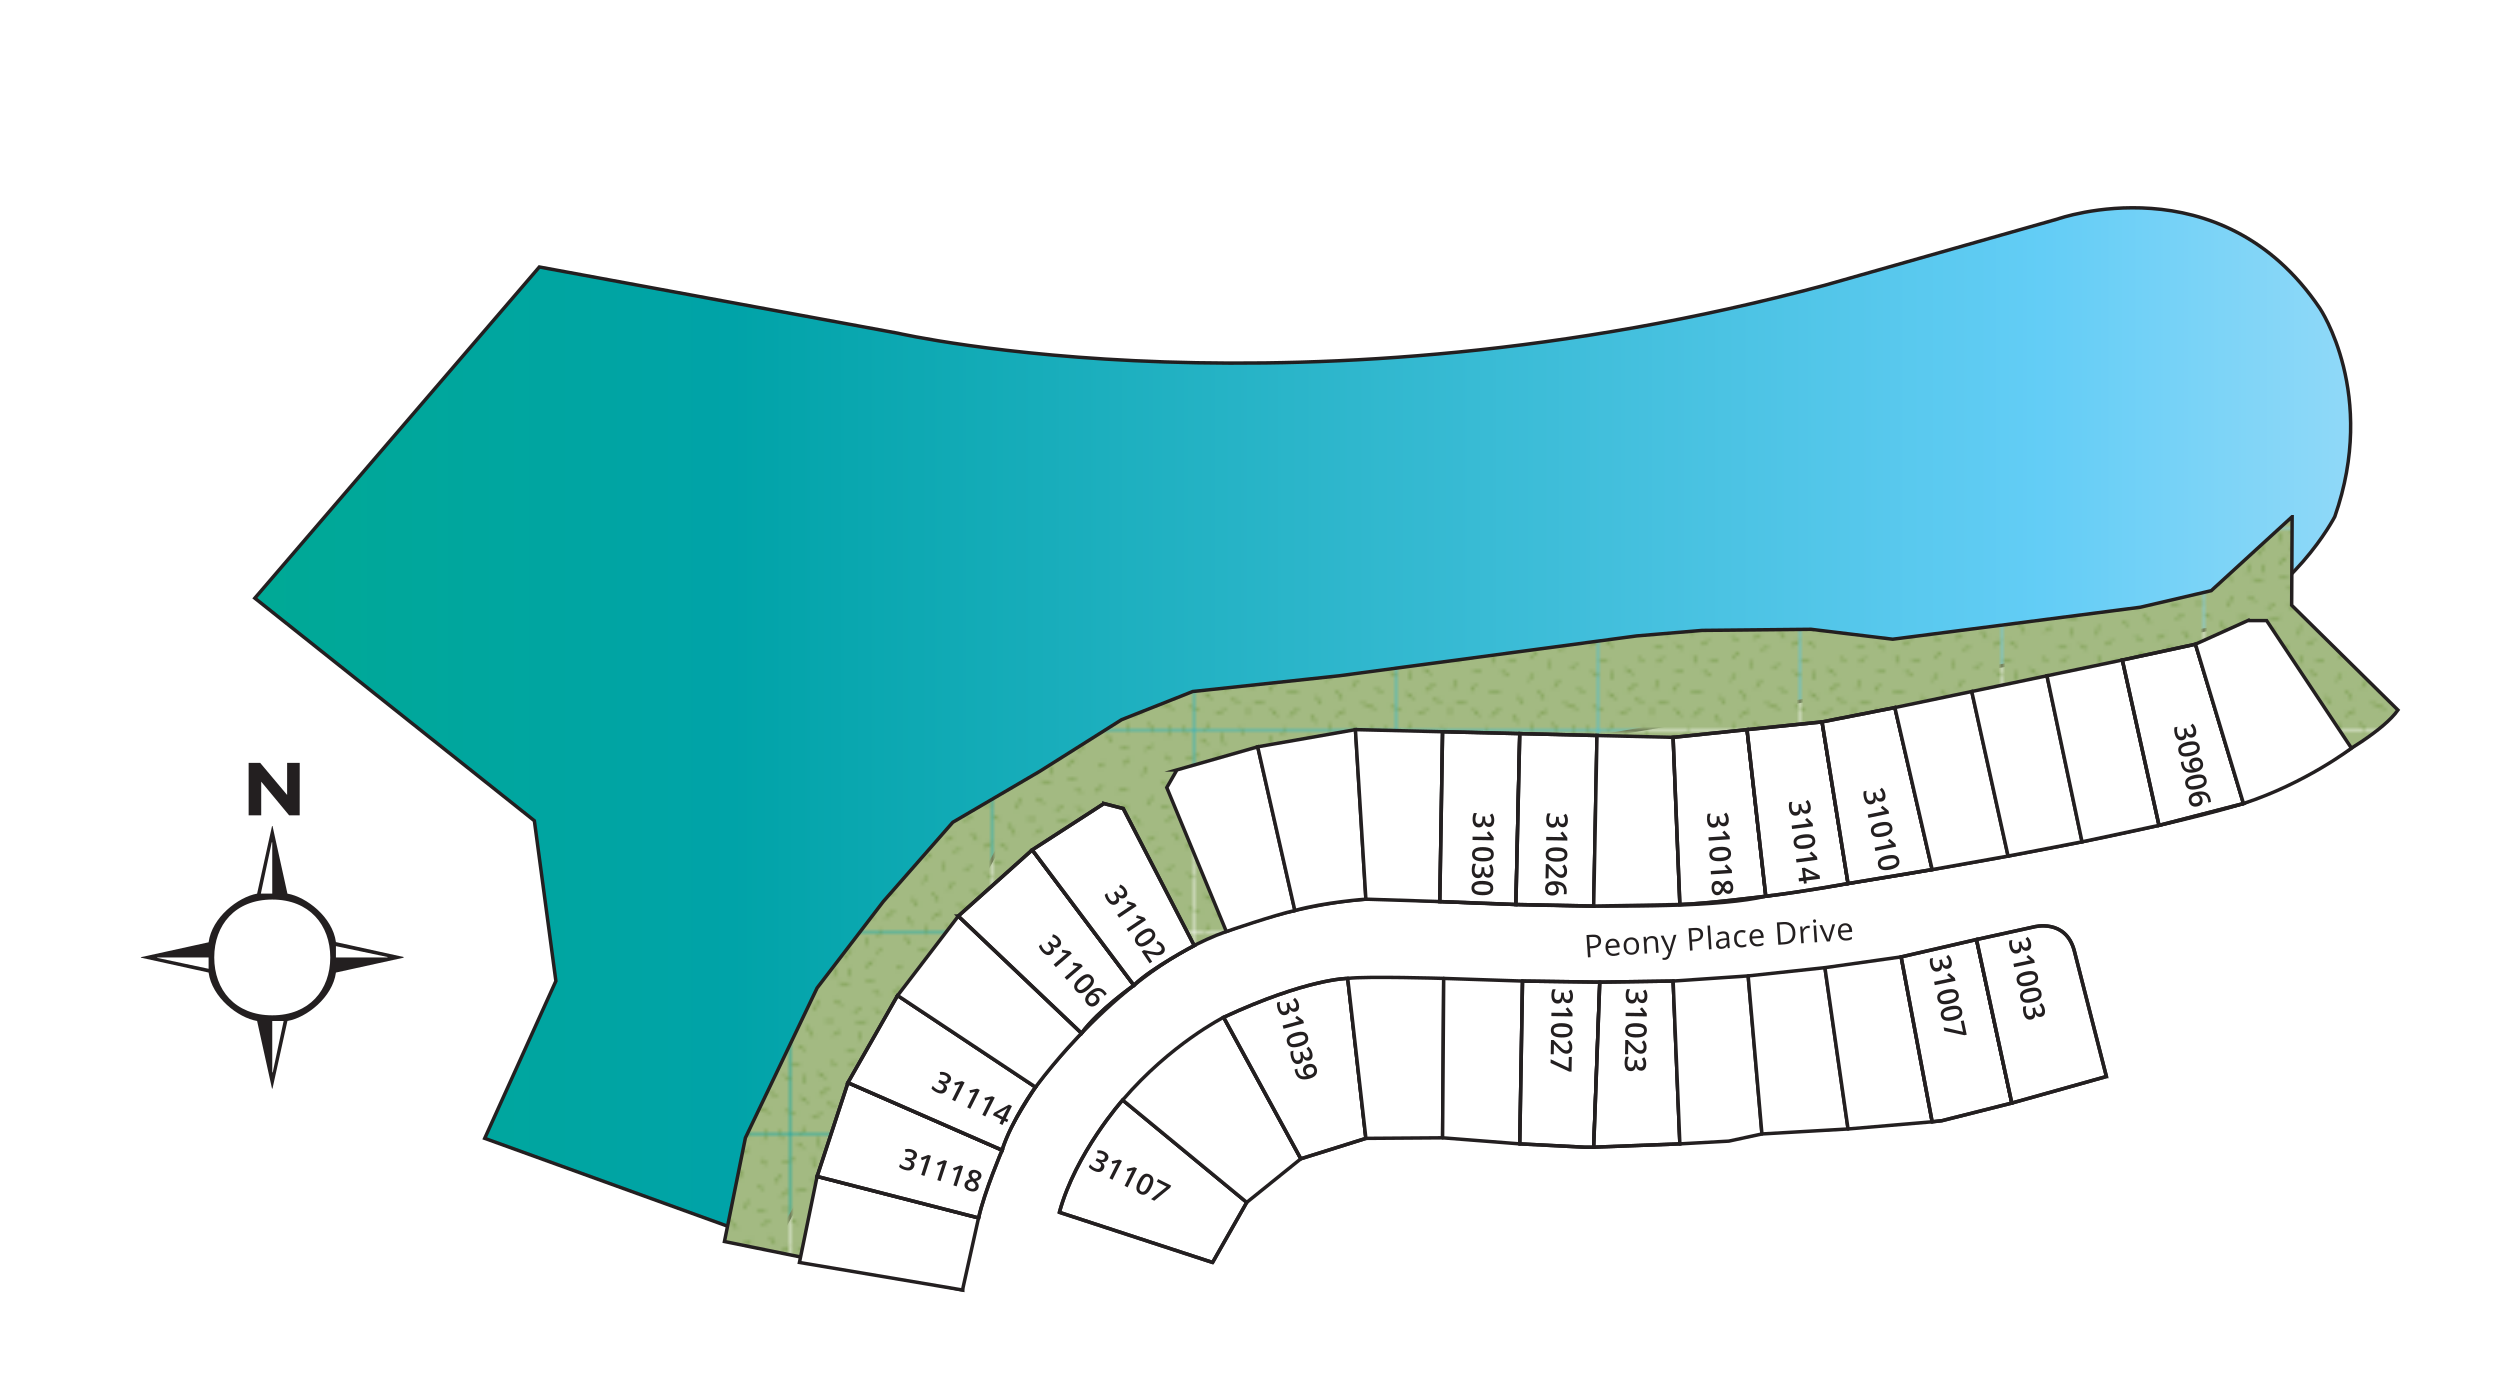 <?xml version="1.0" encoding="utf-8"?>
<?xml-stylesheet type="text/css" href="https://media.hhomesltd.com/css/subdivision_plat_map_lot_svg.css" ?><svg id="a" viewBox="0 0 718 396" xmlns="http://www.w3.org/2000/svg">
  <defs>
    <style>.h,.i,.j,.k{fill:none;}.l{fill:url(#e);}.m{fill:url(#c);}.i,.j,.n{stroke-miterlimit:10;}.i,.k,.n{stroke:#231f20;}.o{fill:#231f20;}.j{stroke:#5c8727;stroke-width:.3px;}.p,.n{fill:#fff;}.k{stroke-linecap:round;stroke-linejoin:round;}.q{clip-path:url(#d);}.r{clip-path:url(#g);}.s{clip-path:url(#f);}.t{clip-path:url(#b);}.u{fill:#a3ba82;}</style>
    <clipPath id="b">
      <path class="h" d="M590.94,62.9l-66.82,19.01c-150.7,40.4-266.31,13.78-266.31,13.78l-102.91-19.01-81.71,95.11,80.28,63.93,6.18,46.03-20.43,45.18,83.35,30.15,65.24-115.31,346.14-60.98c24.41-8.76,36.59-32.4,36.59-32.4,12.36-35.22-4.28-59.83-4.28-59.83-15.96-23.68-37.65-28.89-53.66-28.89-12.59,0-21.66,3.22-21.66,3.22"/>
    </clipPath>
    <linearGradient id="c" x1="-39" y1="504" x2="-38" y2="504" gradientTransform="translate(23547.91 303574.02) scale(601.92 -601.92)" gradientUnits="userSpaceOnUse">
      <stop offset="0" stop-color="#00a995"/>
      <stop offset="0.23" stop-color="#00a3a8"/>
      <stop offset="0.85" stop-color="#63cdf6"/>
      <stop offset="1" stop-color="#91d9f8"/>
    </linearGradient>
    <clipPath id="d">
      <rect class="h" x="-39" y="-108" width="792" height="612"/>
    </clipPath>
    <clipPath id="f">
      <rect class="h" width="57.6" height="57.6"/>
    </clipPath>
    <pattern id="e" x="0" y="0" width="57.6" height="57.6" patternTransform="translate(-4.54 -80.77) scale(1 -1)" patternUnits="userSpaceOnUse" viewBox="0 0 57.6 57.6">
      <rect class="h" width="57.6" height="57.6"/>
      <g class="s">
        <rect class="u" width="57.6" height="57.6"/>
        <line class="j" x1="4.6" y1="8.6" x2="2.4" y2="10.2"/>
        <line class="j" x1="3.4" y1="53.6" x2="1.6" y2="55"/>
        <line class="j" x1="58.6" y1="5.6" x2="56" y2="6.2"/>
        <line class="j" x1="57.6" y1="15" x2="55.6" y2="16.4"/>
        <line class="j" x1="59.8" y1="19.2" x2="57.4" y2="19.2"/>
        <line class="j" x1="57.2" y1="25.2" x2="55" y2="23.8"/>
        <line class="j" x1="59" y1="31.8" x2="57.4" y2="33"/>
        <line class="j" x1="57" y1="41.4" x2="54.8" y2="39.6"/>
        <line class="j" x1="58.6" y1="50.2" x2="55.2" y2="49.6"/>
        <line class="j" x1="50.8" y1="48.8" x2="49" y2="50.2"/>
        <line class="j" x1="57.4" y1="36" x2="55" y2="36"/>
        <line class="j" x1="46.4" y1="14" x2="44.88" y2="11.74"/>
        <line class="j" x1="22.4" y1="12.8" x2="21.08" y2="10.75"/>
        <line class="j" x1="34.43" y1="9.25" x2="35.92" y2="7.1"/>
        <line class="j" x1="54.37" y1="58.28" x2="55.26" y2="55.91"/>
        <line class="j" x1="50.5" y1="58.39" x2="50" y2="55.77"/>
        <line class="j" x1="45.6" y1="38.4" x2="44.08" y2="36.14"/>
        <line class="j" x1="38.92" y1="15.65" x2="37.6" y2="13.6"/>
        <line class="j" x1="38.33" y1="59.07" x2="38.42" y2="56.68"/>
        <line class="j" x1="32.43" y1="56.25" x2="33.92" y2="54.1"/>
        <line class="j" x1="25.77" y1="57.8" x2="24.63" y2="56.15"/>
        <line class="j" x1="40.25" y1="32.63" x2="42.13" y2="30.5"/>
        <line class="j" x1="12.76" y1="57.9" x2="13.82" y2="56.34"/>
        <line class="j" x1="7.4" y1="56.7" x2="8.13" y2="53.32"/>
        <line class="j" x1="3.91" y1="58.97" x2="2.58" y2="57.11"/>
        <line class="j" x1="21.63" y1="56.04" x2="21.72" y2="53.64"/>
        <line class="j" x1="5.8" y1="4.2" x2="8.6" y2="5.4"/>
        <line class="j" x1="3.6" y1="16.6" x2="3.8" y2="14"/>
        <line class="j" x1="6.4" y1="35" x2="7.6" y2="38"/>
        <line class="j" x1="4.2" y1="30.6" x2="6" y2="27.6"/>
        <line class="j" x1="23.4" y1="3.6" x2="21.6" y2="5.6"/>
        <line class="j" x1="26.8" y1="3.6" x2="29.4" y2="5.8"/>
        <line class="j" x1="40.2" y1="3.6" x2="42.8" y2="5.2"/>
        <line class="j" x1="42" y1="8.4" x2="40.4" y2="11"/>
        <line class="j" x1="47.6" y1="7.4" x2="51.6" y2="5.6"/>
        <line class="j" x1="53.6" y1="10.2" x2="51.6" y2="11.6"/>
        <line class="j" x1="15" y1="3.8" x2="15" y2="6.2"/>
        <line class="j" x1="12.6" y1="7.8" x2="10" y2="8.2"/>
        <line class="j" x1="16" y1="11.4" x2="16.4" y2="14"/>
        <line class="j" x1="16.8" y1="7.8" x2="19.6" y2="7.2"/>
        <line class="j" x1="7.4" y1="17.2" x2="9.6" y2="15.6"/>
        <line class="j" x1="6" y1="51.2" x2="6.2" y2="48"/>
        <line class="j" x1="5.8" y1="44.6" x2="7.6" y2="42.6"/>
        <line class="j" x1="17" y1="52.6" x2="15" y2="49.8"/>
        <line class="j" x1="23.8" y1="22.8" x2="21.8" y2="24.2"/>
        <line class="j" x1="46.2" y1="27" x2="44" y2="25.8"/>
        <line class="j" x1="21.4" y1="32" x2="18.4" y2="31.4"/>
        <line class="j" x1="25.2" y1="39.6" x2="23.6" y2="40.8"/>
        <line class="j" x1="23.2" y1="49.2" x2="21" y2="47.4"/>
        <line class="j" x1="25.8" y1="52.6" x2="24.2" y2="51.6"/>
        <line class="j" x1="23.6" y1="43.8" x2="21.2" y2="43.8"/>
        <line class="j" x1="31.8" y1="15.2" x2="29.8" y2="16.6"/>
        <line class="j" x1="34" y1="19.4" x2="31.6" y2="19.4"/>
        <line class="j" x1="31.4" y1="25.4" x2="29.2" y2="24"/>
        <line class="j" x1="30.8" y1="34" x2="30.2" y2="36"/>
        <line class="j" x1="31.2" y1="41.6" x2="29" y2="39.8"/>
        <line class="j" x1="31.6" y1="48" x2="30" y2="47"/>
        <line class="j" x1="50.38" y1="35.62" x2="47.98" y2="35.62"/>
        <line class="j" x1="17.8" y1="34.4" x2="19.8" y2="35.8"/>
        <line class="j" x1="21.6" y1="16.4" x2="24" y2="16.4"/>
        <line class="j" x1="11.8" y1="27.8" x2="13.8" y2="29.2"/>
        <line class="j" x1="9.6" y1="32" x2="12" y2="32"/>
        <line class="j" x1="12.2" y1="38" x2="14.4" y2="36.6"/>
        <line class="j" x1="37.8" y1="26.4" x2="39.71" y2="25.15"/>
        <line class="j" x1="38.07" y1="20.38" x2="39.98" y2="21.83"/>
        <line class="j" x1="43.78" y1="17.19" x2="43.6" y2="19.6"/>
        <line class="j" x1="36.27" y1="52.45" x2="38.71" y2="52.55"/>
        <line class="j" x1="37.07" y1="47.78" x2="38.98" y2="49.23"/>
        <line class="j" x1="42.78" y1="44.59" x2="43.68" y2="47.04"/>
        <line class="j" x1="38.6" y1="34.8" x2="36.6" y2="36.2"/>
        <line class="j" x1="38.4" y1="40.8" x2="35.8" y2="40"/>
        <line class="j" x1="45.6" y1="53.2" x2="43.4" y2="51.8"/>
        <line class="j" x1="51.6" y1="32.8" x2="49.4" y2="31.4"/>
        <line class="j" x1="49.8" y1="41.6" x2="48.2" y2="42.8"/>
        <line class="j" x1="15.67" y1="23.65" x2="18.11" y2="23.75"/>
        <line class="j" x1="16.47" y1="18.98" x2="18.38" y2="20.44"/>
        <line class="j" x1="46.2" y1="22.8" x2="48.38" y2="23.23"/>
        <line class="j" x1="12" y1="44.6" x2="12.4" y2="47.2"/>
        <line class="j" x1="13.6" y1="43" x2="16.4" y2="42.4"/>
        <line class="j" x1="26.2" y1="10.2" x2="29.4" y2="10.8"/>
        <line class="j" x1="26.78" y1="26.82" x2="27.18" y2="29.62"/>
        <line class="j" x1="51.6" y1="18.4" x2="49.6" y2="17.4"/>
        <line class="j" x1="8" y1="10.8" x2="10.6" y2="13"/>
        <line class="j" x1="3.8" y1="23.6" x2="1.8" y2="25"/>
        <line class="j" x1="12.6" y1="19.2" x2="11" y2="20.4"/>
        <line class="j" x1="33.03" y1="3.85" x2="34.52" y2="1.7"/>
        <line class="j" x1="51.63" y1="28.05" x2="53.11" y2="25.9"/>
        <line class="j" x1="27.03" y1="21.05" x2="27.6" y2="18.8"/>
        <line class="j" x1="16.23" y1="47.05" x2="16.8" y2="44.8"/>
        <line class="j" x1="25.4" y1="34.2" x2="23.8" y2="35.4"/>
        <line class="j" x1="1" y1="5.6" x2="-1.6" y2="6.2"/>
        <line class="j" y1="15" x2="-2" y2="16.4"/>
        <line class="j" x1="2.2" y1="19.2" x2="-.2" y2="19.2"/>
        <line class="j" x1="1.4" y1="31.8" x2="-.2" y2="33"/>
        <line class="j" x1="1" y1="50.2" x2="-2.4" y2="49.6"/>
        <line class="j" x1="54.37" y1=".68" x2="55.26" y2="-1.69"/>
        <line class="j" x1="50.5" y1=".79" x2="50" y2="-1.83"/>
        <line class="j" x1="38.33" y1="1.47" x2="38.42" y2="-.93"/>
        <line class="j" x1="25.77" y1=".2" x2="24.63" y2="-1.45"/>
        <line class="j" x1="12.76" y1=".3" x2="13.82" y2="-1.26"/>
        <line class="j" x1="3.91" y1="1.37" x2="2.58" y2="-.48"/>
        <line class="j" x1="4.2" y1="41.6" x2="1.2" y2="41"/>
        <line class="j" x1="54.69" y1="45.88" x2="53.18" y2="43.62"/>
        <line class="j" x1="19.18" y1="28.82" x2="19.72" y2="26.58"/>
        <line class="j" x1="35.8" y1="29.6" x2="34.2" y2="30.8"/>
        <line class="j" x1="44.38" y1="1.62" x2="45.98" y2="-.78"/>
        <line class="j" x1="44.38" y1="59.21" x2="45.98" y2="56.82"/>
      </g>
    </pattern>
    <clipPath id="g">
      <rect class="h" x="-39" y="-108" width="792" height="612"/>
    </clipPath>
  </defs>
  <g class="t">
    <rect class="m" x="73.19" y="59.68" width="609.71" height="297.4"/>
  </g>
  <g class="q">
    <path class="i" d="M222.56,357.08l-83.35-30.15,20.44-45.18-6.18-46.03-80.28-63.93,81.71-95.11,102.92,19.01s115.62,26.61,266.31-13.78l66.82-19.01s46.8-16.63,75.32,25.66c0,0,16.63,24.61,4.28,59.83,0,0-12.19,23.64-36.59,32.4l-346.14,60.98-65.24,115.31Z"/>
    <path class="l" d="M658.3,148.4l-23.23,21.24-20.33,4.75-71.15,9.19-23.46-2.85-31.29.32-18.75,1.58-85.56,11.46-41.98,4.51-20.44,8.1-23.44,14.79-25.03,14.67-19.96,22.76-19.01,24.82-20.59,43.04-6.02,29.78,68.37,13.93s-3.2-21.47,20.97-58.29c0,0,24.4-33.9,54.81-44.67,0,0,21.86-8.87,44.36-9.51,0,0,85.54,5.39,110.57-.63,0,0,93.78-13.62,137.19-26.61,0,0,36.12-15.36,44.36-26.85l-30.53-30.11.14-25.42Z"/>
    <path class="i" d="M658.3,148.4l-23.23,21.24-20.33,4.75-71.15,9.19-23.46-2.85-31.29.32-18.75,1.58-85.56,11.46-41.98,4.51-20.44,8.1-23.44,14.79-25.03,14.67-19.96,22.76-19.01,24.82-20.59,43.04-6.02,29.78,68.37,13.93s-3.2-21.47,20.97-58.29c0,0,24.4-33.9,54.81-44.67,0,0,21.86-8.87,44.36-9.51,0,0,85.54,5.39,110.57-.63,0,0,93.78-13.62,137.19-26.61,0,0,36.12-15.36,44.36-26.85l-30.53-30.11.14-25.42Z"/>
    <polygon class="p" points="234.67 337.87 281.04 349.78 276.43 370.49 229.6 362.58 234.67 337.87"/>
    <polygon class="i" points="234.67 337.87 281.04 349.78 276.43 370.49 229.6 362.58 234.67 337.87"/>
    <path class="n" d="M243.54,310.94l44.27,19.38s-5.04,11.78-6.76,19.47l-46.38-11.92,8.87-26.93Z"/>
    <path class="i job#526-116 subdivision_plat_map_lot_cash_lot subdivision_plat_map_lot_available_build" d="M243.54,310.94l44.27,19.38s-5.04,11.78-6.76,19.47l-46.38-11.92,8.87-26.93Z"/>
    <path class="n job#526-117 subdivision_plat_map_lot_sold" d="M257.79,285.91l39.6,26.3s-6.83,9.45-9.6,18.11l-44.27-19.38,14.26-25.03Z"/>
    <path class="i" d="M257.79,285.91l39.6,26.3s-6.83,9.45-9.6,18.11l-44.27-19.38,14.26-25.03Z"/>
    <path class="p" d="M275.22,263.1l35.39,33.64s-6.4,6.44-13.21,15.47l-39.6-26.3,17.43-22.81Z"/>
    <path class="i" d="M275.22,263.1l35.39,33.64s-6.4,6.44-13.21,15.47l-39.6-26.3,17.43-22.81Z"/>
    <path class="n job#526-118 subdivision_plat_map_lot_cash_lot subdivision_plat_map_lot_available_build" d="M296.45,244.09l29.2,38.88s-10.22,7.18-15.04,13.77l-35.39-33.64,21.23-19.01Z"/>
    <path class="i" d="M296.45,244.09l29.2,38.88s-10.22,7.18-15.04,13.77l-35.39-33.64,21.23-19.01Z"/>
    <path class="n job#526-119 subdivision_plat_map_lot_sold" d="M317.04,230.78l5.55,1.43,20.39,39.36s-12.21,6.4-17.33,11.4l-29.2-38.88,20.59-13.31Z"/>
    <path class="i" d="M317.04,230.78l5.55,1.43,20.39,39.36s-12.21,6.4-17.33,11.4l-29.2-38.88,20.59-13.31Z"/>
    <path class="p" d="M338.01,221.12l-2.91,5.07,17.11,41.35s13.94-4.8,19.68-6.04l-10.67-47.01-23.21,6.63Z"/>
    <path class="i" d="M338.01,221.12l-2.91,5.07,17.11,41.35s13.94-4.8,19.68-6.04l-10.67-47.01-23.21,6.63Z"/>
    <path class="p" d="M389.28,209.55l3,48.69s-11.84.85-20.4,3.25l-10.67-47.01,28.06-4.93Z"/>
    <path class="i" d="M389.28,209.55l3,48.69s-11.84.85-20.4,3.25l-10.67-47.01,28.06-4.93Z"/>
    <polygon class="p" points="414.31 210.16 413.52 258.93 392.28 258.24 389.28 209.55 414.31 210.16"/>
    <polygon class="i" points="414.31 210.16 413.52 258.93 392.28 258.24 389.28 209.55 414.31 210.16"/>
    <polygon class="n job#526-120 subdivision_plat_map_lot_cash_lot subdivision_plat_map_lot_available_build" points="436.48 210.7 435.37 259.77 413.52 258.93 414.31 210.16 436.48 210.7"/>
    <polygon class="i" points="436.48 210.7 435.37 259.77 413.52 258.93 414.31 210.16 436.48 210.7"/>
    <polygon class="n job#526-121 subdivision_plat_map_lot_cash_lot subdivision_plat_map_lot_available_build" points="458.66 211.24 457.72 260.22 435.37 259.77 436.48 210.7 458.66 211.24"/>
    <polygon class="i" points="458.66 211.24 457.72 260.22 435.37 259.77 436.48 210.7 458.66 211.24"/>
    <polygon class="p" points="480.53 211.77 482.46 259.77 457.71 260.22 458.66 211.24 480.53 211.77"/>
    <polygon class="i" points="480.53 211.77 482.46 259.77 457.71 260.22 458.66 211.24 480.53 211.77"/>
    <path class="n job#526-122 subdivision_plat_map_lot_available_build" d="M501.75,209.55l5.39,47.84s-17.83,2.26-24.68,2.38l-1.94-48,21.23-2.22Z"/>
    <path class="i" d="M501.75,209.55l5.39,47.84s-17.83,2.26-24.68,2.38l-1.94-48,21.23-2.22Z"/>
    <path class="n job#526-123 subdivision_plat_map_lot_available_build" d="M523.3,207.33l7.46,46.42s-13.33,2.44-23.62,3.64l-5.39-47.84,21.54-2.22Z"/>
    <path class="i" d="M523.3,207.33l7.46,46.42s-13.33,2.44-23.62,3.64l-5.39-47.84,21.54-2.22Z"/>
    <polygon class="n job#526-124 subdivision_plat_map_lot_available_build" points="544.21 203.21 554.92 249.74 530.76 253.75 523.3 207.33 544.21 203.21"/>
    <polygon class="i" points="544.21 203.21 554.92 249.74 530.76 253.75 523.3 207.33 544.21 203.21"/>
    <polygon class="p" points="566.29 198.6 576.72 245.86 554.92 249.74 544.21 203.21 566.29 198.6"/>
    <polygon class="i" points="566.29 198.6 576.72 245.86 554.92 249.74 544.21 203.21 566.29 198.6"/>
    <polygon class="p" points="587.89 194.08 597.96 241.77 576.72 245.86 566.29 198.6 587.89 194.08"/>
    <polygon class="i" points="587.89 194.08 597.96 241.77 576.72 245.86 566.29 198.6 587.89 194.08"/>
    <polygon class="p" points="609.54 189.56 620.07 237.04 597.96 241.77 587.89 194.08 609.54 189.56"/>
    <polygon class="i" points="609.54 189.56 620.07 237.04 597.96 241.77 587.89 194.08 609.54 189.56"/>
    <polygon class="n job#526-125 subdivision_plat_map_lot_available_build" points="630.54 185.02 644.33 230.78 620.07 237.04 609.54 189.56 630.54 185.02"/>
    <polygon class="i" points="630.54 185.02 644.33 230.78 620.07 237.04 609.54 189.56 630.54 185.02"/>
    <path class="p" d="M645.58,178.24h5.4l24.36,36.63s-13.11,10.04-31.01,15.9l-13.79-45.76,15.04-6.78Z"/>
    <path class="i" d="M645.58,178.24h5.4l24.36,36.63s-13.11,10.04-31.01,15.9l-13.79-45.76,15.04-6.78Z"/>
    <path class="n job#526-126 subdivision_plat_map_lot_cash_lot subdivision_plat_map_lot_available_build" d="M358.07,345.31l-35.64-29.39s-13.52,15.17-18.17,32.26l43.99,14.4,9.82-17.27Z"/>
    <path class="k" d="M358.07,345.31l-35.64-29.39s-13.52,15.17-18.17,32.26l43.99,14.4,9.82-17.27Z"/>
    <path class="p" d="M373.6,332.8l-22.18-40.63s-15.21,7.68-28.99,23.76l35.64,29.39,15.52-12.51Z"/>
    <path class="k" d="M373.6,332.8l-22.18-40.63s-15.21,7.68-28.99,23.76l35.64,29.39,15.52-12.51Z"/>
    <path class="n job#526-127 subdivision_plat_map_lot_cash_lot subdivision_plat_map_lot_available_build" d="M392.28,326.94l-5.22-45.94s-11.57,0-35.64,11.17l22.18,40.63,18.69-5.86Z"/>
    <path class="k" d="M392.28,326.94l-5.22-45.94s-11.57,0-35.64,11.17l22.18,40.63,18.69-5.86Z"/>
    <path class="p" d="M414.31,326.78l.32-45.78s-22.18-.67-27.56,0l5.22,45.94,22.02-.16Z"/>
    <path class="k" d="M414.31,326.78l.32-45.78s-22.18-.67-27.56,0l5.22,45.94,22.02-.16Z"/>
    <polygon class="p" points="436.48 328.52 437.27 281.76 414.63 281 414.31 326.78 436.48 328.52"/>
    <polygon class="k" points="436.48 328.52 437.27 281.76 414.63 281 414.31 326.78 436.48 328.52"/>
    <polygon class="n job#526-128 subdivision_plat_map_lot_cash_lot subdivision_plat_map_lot_available_build" points="457.72 329.47 459.46 282.07 437.27 281.76 436.48 328.52 455.02 329.47 457.72 329.47"/>
    <polygon class="k" points="457.72 329.47 459.46 282.07 437.27 281.76 436.48 328.52 455.02 329.47 457.72 329.47"/>
    <polygon class="n job#526-129 subdivision_plat_map_lot_cash_lot subdivision_plat_map_lot_available_build" points="480.53 281.76 482.46 328.52 457.71 329.47 459.46 282.07 480.53 281.76"/>
    <polygon class="k" points="480.53 281.76 482.46 328.52 457.71 329.47 459.46 282.07 480.53 281.76"/>
    <polygon class="p" points="502.07 280.28 506.03 325.67 496.53 327.73 482.46 328.52 480.53 281.76 502.07 280.28"/>
    <polygon class="k" points="502.07 280.28 506.03 325.67 496.53 327.73 482.46 328.52 480.53 281.76 502.07 280.28"/>
    <polygon class="p" points="524.12 277.91 530.76 324.24 506.03 325.67 502.07 280.28 524.12 277.91"/>
    <polygon class="k" points="524.12 277.91 530.76 324.24 506.03 325.67 502.07 280.28 524.12 277.91"/>
    <polygon class="p" points="546.01 274.82 554.92 322.18 530.76 324.24 524.12 277.91 546.01 274.82"/>
    <polygon class="k" points="546.01 274.82 554.92 322.18 530.76 324.24 524.12 277.91 546.01 274.82"/>
    <polygon class="n job#526-130 subdivision_plat_map_lot_cash_lot subdivision_plat_map_lot_available_build" points="567.66 269.83 577.79 316.8 557.68 321.87 554.92 322.18 546.01 274.82 567.66 269.83"/>
    <polygon class="k" points="567.66 269.83 577.79 316.8 557.68 321.87 554.92 322.18 546.01 274.82 567.66 269.83"/>
    <path class="n job#526-131 subdivision_plat_map_lot_sold" d="M604.95,309.18l-27.16,7.62-10.14-46.97,16.48-3.62s9.11-2.48,11.6,6.83l9.23,36.14Z"/>
    <path class="k" d="M604.95,309.18l-27.16,7.62-10.14-46.97,16.48-3.62s9.11-2.48,11.6,6.83l9.23,36.14Z"/>
  </g>
  <path class="o" d="M459.83,270.15c.04.65-.14,1.16-.57,1.54-.42.38-1.04.6-1.87.65l-.75.05.17,2.52-.75.05-.42-6.41,1.66-.11c1.6-.11,2.44.46,2.53,1.71ZM456.6,271.75l.67-.04c.66-.04,1.13-.18,1.41-.42.28-.23.41-.58.38-1.05-.03-.42-.19-.73-.48-.92-.29-.19-.73-.26-1.32-.23l-.83.05.17,2.61Z"/>
  <path class="o" d="M463.57,274.55c-.71.05-1.29-.13-1.72-.54s-.68-.99-.74-1.76c-.05-.77.1-1.4.45-1.88s.85-.74,1.49-.79c.6-.04,1.09.13,1.47.5.38.37.59.88.63,1.53l.03.46-3.31.22c.05.56.22.98.51,1.26.29.27.68.4,1.17.36.52-.03,1.02-.18,1.51-.43l.04.65c-.25.13-.49.22-.71.29-.23.06-.5.1-.83.13ZM463.09,270.19c-.39.03-.68.17-.9.44s-.33.62-.34,1.07l2.51-.17c-.03-.46-.16-.8-.38-1.04-.22-.23-.52-.33-.9-.31Z"/>
  <path class="o" d="M470.73,271.57c.05.78-.11,1.41-.47,1.87-.37.46-.9.72-1.59.77-.43.03-.82-.05-1.16-.23-.35-.18-.62-.45-.83-.82-.21-.36-.33-.8-.36-1.31-.05-.78.1-1.41.47-1.87.36-.46.89-.72,1.59-.76.67-.04,1.22.15,1.65.57.43.42.66,1.01.71,1.78ZM467.07,271.81c.04.61.19,1.07.46,1.38.27.3.64.44,1.12.41.48-.03.83-.22,1.05-.55.22-.34.32-.81.28-1.43-.04-.61-.2-1.07-.46-1.37-.27-.3-.64-.44-1.13-.4-.48.03-.83.21-1.05.54-.22.33-.31.8-.27,1.42Z"/>
  <path class="o" d="M475.64,273.66l-.21-3.11c-.03-.39-.13-.68-.33-.86-.19-.18-.48-.26-.86-.23-.5.03-.86.19-1.08.48-.22.29-.3.75-.26,1.37l.17,2.52-.73.05-.32-4.81.59-.04.16.65h.04c.13-.25.33-.45.59-.59.26-.15.56-.23.89-.25.58-.04,1.02.07,1.33.33.31.26.49.7.53,1.31l.21,3.13-.73.05Z"/>
  <path class="o" d="M476.96,268.75l.78-.05,1.23,2.67c.27.61.45,1.05.52,1.33h.04c.03-.15.09-.41.19-.78s.42-1.51.97-3.41l.78-.05-1.7,5.61c-.17.55-.38.95-.64,1.2-.26.25-.59.38-.98.41-.22.01-.44,0-.66-.03l-.04-.58c.16.02.34.03.54.02.5-.03.84-.34,1.01-.91l.22-.7-2.26-4.7Z"/>
  <path class="o" d="M489.13,268.21c.04.65-.15,1.16-.57,1.54-.42.38-1.04.6-1.87.65l-.75.05.17,2.52-.74.05-.42-6.41,1.66-.11c1.6-.11,2.44.46,2.53,1.71ZM485.9,269.81l.67-.04c.66-.04,1.13-.18,1.41-.42.28-.23.41-.58.38-1.05-.03-.42-.19-.73-.48-.92-.29-.19-.73-.26-1.32-.23l-.83.06.17,2.61Z"/>
  <path class="o" d="M491.56,272.61l-.73.05-.45-6.82.73-.05.45,6.82Z"/>
  <path class="o" d="M496.24,272.3l-.19-.67h-.04c-.22.32-.45.54-.68.66-.23.12-.53.2-.88.22-.48.03-.86-.07-1.14-.29-.29-.23-.44-.57-.47-1.02-.06-.97.68-1.53,2.23-1.68l.81-.08-.02-.3c-.02-.38-.12-.65-.3-.82-.17-.17-.44-.24-.8-.22-.4.03-.84.18-1.33.46l-.26-.54c.23-.14.48-.26.76-.35.28-.09.56-.15.84-.17.57-.04,1.01.06,1.3.3.29.24.46.63.49,1.2l.22,3.28-.54.04ZM494.56,271.9c.45-.03.8-.18,1.04-.44.24-.27.35-.62.32-1.07l-.03-.43-.73.08c-.58.06-.99.18-1.23.35-.25.18-.36.43-.33.77.02.26.11.46.28.58.17.13.4.18.68.16Z"/>
  <path class="o" d="M500.38,272.11c-.7.05-1.25-.13-1.66-.54-.41-.4-.64-1-.69-1.78-.05-.8.1-1.44.46-1.9.36-.46.89-.72,1.61-.77.23-.02.46,0,.7.03.23.03.42.08.55.14l-.18.63c-.17-.05-.34-.1-.54-.12-.19-.03-.36-.04-.51-.03-.98.06-1.42.72-1.34,1.96.04.59.19,1.04.45,1.34.26.3.62.43,1.09.4.4-.03.81-.14,1.21-.34l.04.65c-.31.19-.71.3-1.2.33Z"/>
  <path class="o" d="M504.93,271.81c-.71.05-1.28-.13-1.72-.54-.44-.41-.69-.99-.74-1.76-.05-.77.1-1.4.45-1.88.35-.48.85-.74,1.49-.79.6-.04,1.09.13,1.47.5s.59.88.63,1.53l.03.46-3.31.22c.05.56.22.98.51,1.26.29.27.68.4,1.17.36.52-.03,1.02-.18,1.51-.43l.04.65c-.25.13-.49.22-.71.29-.23.06-.5.1-.83.13ZM504.45,267.46c-.39.03-.68.17-.9.44-.21.27-.33.62-.34,1.07l2.51-.17c-.03-.46-.16-.8-.38-1.04-.22-.23-.52-.33-.9-.31Z"/>
  <path class="o" d="M515.63,267.74c.07,1.06-.16,1.89-.7,2.48-.54.6-1.35.93-2.42,1l-1.78.12-.42-6.41,1.96-.13c1-.07,1.79.16,2.38.68.59.52.92,1.27.98,2.26ZM514.84,267.82c-.06-.84-.31-1.45-.75-1.85-.45-.4-1.08-.57-1.91-.51l-1.08.07.34,5.12.91-.06c.89-.06,1.54-.32,1.96-.79.42-.47.6-1.13.54-1.98Z"/>
  <path class="o" d="M519.2,265.87c.21-.01.41,0,.58.02l-.06.68c-.2-.03-.38-.04-.53-.03-.39.03-.71.21-.97.54-.26.33-.37.74-.34,1.21l.17,2.58-.73.05-.32-4.81.6-.04.14.89h.04c.16-.33.36-.58.6-.77.24-.19.51-.29.81-.31Z"/>
  <path class="o" d="M520.71,264.55c-.01-.17.02-.29.1-.37.08-.08.18-.13.3-.14.12,0,.22.02.31.1.09.07.14.19.15.36.01.16-.02.29-.1.37-.08.09-.18.13-.29.14-.12,0-.23-.03-.32-.1-.09-.07-.14-.19-.15-.36ZM521.9,270.6l-.73.05-.32-4.81.73-.05.32,4.81Z"/>
  <path class="o" d="M524.68,270.42l-2.14-4.69.78-.05,1.22,2.78c.28.65.44,1.07.5,1.27h.04c.02-.16.1-.49.24-.99.14-.5.45-1.58.94-3.26l.78-.05-1.51,4.93-.85.06Z"/>
  <path class="o" d="M530.34,270.13c-.71.05-1.28-.13-1.72-.54-.44-.41-.69-.99-.74-1.76-.05-.77.1-1.4.45-1.88.35-.48.85-.74,1.49-.79.6-.04,1.09.13,1.47.5.38.37.59.88.63,1.53l.03.46-3.31.22c.05.56.22.98.51,1.26.29.27.68.4,1.17.36.52-.03,1.02-.18,1.51-.43l.04.65c-.25.13-.49.22-.71.29-.23.06-.5.11-.83.13ZM529.85,265.77c-.39.03-.69.17-.9.44-.21.27-.33.62-.34,1.07l2.51-.17c-.03-.46-.16-.8-.38-1.04-.22-.23-.52-.33-.9-.31Z"/>
  <path class="o" d="M263.3,332.11c-.12.37-.32.64-.62.81s-.65.24-1.06.2v.03c.43.21.73.47.89.77s.17.65.05,1.03c-.18.56-.52.92-1,1.1-.49.17-1.1.14-1.82-.09-.64-.21-1.15-.49-1.52-.84l.27-.82c.21.2.43.38.69.53.25.16.5.27.76.36.45.14.81.17,1.08.08.27-.09.47-.32.58-.66.1-.31.05-.57-.15-.8-.2-.22-.56-.42-1.08-.59l-.5-.16.24-.75.51.17c.92.3,1.49.13,1.69-.51.08-.25.06-.46-.05-.65-.12-.19-.33-.33-.65-.43-.22-.07-.44-.11-.66-.11-.22,0-.5.04-.84.13l-.24-.79c.66-.22,1.33-.21,2.03.01.58.19.99.46,1.24.82.25.36.3.75.15,1.19Z"/>
  <path class="o" d="M265.5,337.73l-.93-.3,1.21-3.73c.14-.45.27-.79.38-1.05-.08.04-.18.09-.29.14-.11.05-.49.2-1.12.44l-.28-.74,2.13-.79.77.25-1.87,5.77Z"/>
  <path class="o" d="M270.12,339.23l-.93-.3,1.21-3.73c.14-.45.27-.79.37-1.05-.08.04-.18.09-.29.14-.11.05-.49.2-1.12.44l-.27-.74,2.13-.79.77.25-1.87,5.77Z"/>
  <path class="o" d="M274.74,340.73l-.93-.3,1.21-3.73c.14-.45.27-.79.38-1.05-.08.04-.18.09-.29.14-.11.05-.49.2-1.12.44l-.28-.74,2.13-.79.77.25-1.87,5.77Z"/>
  <path class="o" d="M280.47,336.12c.55.18.94.44,1.18.8.24.35.29.74.15,1.16-.19.59-.7.95-1.52,1.07.38.37.62.71.73,1.03.11.31.12.62.02.93-.15.48-.45.8-.9.97-.44.17-.96.16-1.56-.03-.63-.2-1.07-.5-1.33-.88-.26-.38-.31-.82-.15-1.31.1-.32.29-.58.55-.78s.63-.33,1.11-.4c-.28-.32-.46-.63-.54-.91-.07-.28-.06-.57.03-.86.14-.42.41-.7.82-.84.41-.14.88-.13,1.41.04ZM277.99,340.13c-.09.27-.06.52.08.73.14.21.38.38.71.48.34.11.63.12.87.02.24-.1.4-.28.49-.54.07-.21.05-.44-.07-.67s-.33-.48-.63-.74l-.1-.09c-.4.04-.7.13-.91.26-.21.13-.36.32-.43.56ZM280.23,336.84c-.26-.09-.5-.09-.7-.01s-.34.23-.41.45c-.04.14-.05.27-.03.39.02.13.08.25.16.38.08.12.23.29.46.5.36-.04.63-.11.81-.22.18-.11.3-.27.37-.47.07-.22.05-.43-.07-.61-.12-.18-.31-.32-.58-.4Z"/>
  <path class="o" d="M272.99,310.39c-.17.34-.42.58-.73.71-.32.13-.68.14-1.08.04l-.02.03c.41.27.67.57.78.9.11.32.07.67-.11,1.03-.26.52-.65.83-1.16.93-.51.1-1.11-.03-1.79-.37-.6-.3-1.06-.66-1.37-1.06l.39-.78c.17.23.37.44.6.63.23.19.46.35.7.47.42.21.77.29,1.06.24.29-.05.51-.24.67-.57.15-.29.14-.56-.02-.81-.16-.25-.49-.5-.98-.75l-.47-.24.36-.71.48.24c.87.44,1.45.35,1.75-.24.12-.23.13-.45.04-.65-.09-.2-.28-.38-.57-.52-.21-.1-.42-.17-.64-.21-.22-.04-.5-.04-.85,0l-.12-.82c.68-.12,1.35,0,2.01.32.55.28.91.61,1.1,1,.19.39.18.79-.03,1.2Z"/>
  <path class="o" d="M274.31,316.29l-.87-.44,1.76-3.5c.21-.42.39-.74.53-.98-.09.03-.19.06-.31.09s-.51.12-1.17.26l-.16-.77,2.22-.45.73.37-2.73,5.42Z"/>
  <path class="o" d="M278.65,318.46l-.87-.44,1.76-3.5c.21-.42.39-.74.53-.98-.09.03-.19.06-.31.09-.12.03-.51.12-1.17.26l-.16-.77,2.22-.45.73.37-2.73,5.42Z"/>
  <path class="o" d="M282.98,320.64l-.87-.44,1.76-3.5c.21-.42.39-.74.53-.98-.09.03-.19.06-.31.09-.12.03-.51.12-1.18.26l-.16-.77,2.22-.45.73.37-2.73,5.42Z"/>
  <path class="o" d="M289.22,322.3l-.73-.37-.59,1.18-.85-.43.59-1.18-2.48-1.24.34-.67,4.28-2.34.85.43-1.77,3.53.73.37-.36.72ZM288,320.78l.68-1.36c.24-.49.46-.88.64-1.17l-.03-.02c-.15.13-.36.27-.62.43l-2.33,1.28,1.66.84Z"/>
  <path class="o" d="M304.28,271.81c-.29.25-.61.38-.95.37s-.68-.13-1.01-.38l-.03.02c.27.41.39.79.37,1.13-.03.34-.19.64-.49.91-.44.38-.92.52-1.43.41-.51-.11-1.01-.45-1.51-1.02-.44-.51-.73-1.01-.86-1.5l.66-.56c.07.28.17.55.31.81s.29.5.46.7c.31.36.6.57.89.63.28.06.56-.03.84-.26.25-.21.34-.46.29-.76-.05-.29-.26-.65-.62-1.07l-.34-.4.6-.52.35.41c.63.73,1.2.88,1.71.45.2-.17.29-.36.29-.58,0-.22-.11-.46-.33-.7-.15-.17-.32-.32-.51-.44-.19-.12-.45-.23-.78-.33l.2-.81c.67.16,1.25.51,1.73,1.07.4.46.61.91.63,1.34s-.14.8-.49,1.1Z"/>
  <path class="o" d="M303.24,277.76l-.64-.74,2.97-2.55c.35-.3.64-.54.86-.7-.09,0-.2-.02-.32-.03-.12-.02-.52-.09-1.19-.21l.15-.77,2.23.44.53.62-4.6,3.96Z"/>
  <path class="o" d="M306.4,281.44l-.64-.74,2.97-2.55c.35-.3.64-.54.86-.7-.09,0-.2-.02-.32-.04-.12-.02-.52-.09-1.19-.21l.15-.77,2.23.44.53.62-4.6,3.96Z"/>
  <path class="o" d="M312.68,284.08c-.8.69-1.5,1.07-2.11,1.15s-1.14-.15-1.6-.68c-.44-.51-.57-1.07-.4-1.68.17-.61.65-1.25,1.42-1.91.81-.7,1.52-1.08,2.13-1.16s1.14.15,1.59.68c.44.51.58,1.08.4,1.69-.18.61-.65,1.25-1.43,1.92ZM310.64,281.71c-.63.54-1.02.99-1.18,1.35s-.11.68.13.96c.24.28.56.37.94.27.39-.1.89-.42,1.51-.95.62-.53,1.01-.98,1.17-1.35.16-.37.12-.7-.12-.98-.24-.28-.56-.37-.94-.27-.38.1-.89.43-1.51.96Z"/>
  <path class="o" d="M312.83,284.95c1.8-1.55,3.33-1.59,4.59-.12.2.23.35.44.45.63l-.62.53c-.09-.2-.23-.4-.41-.61-.42-.49-.88-.75-1.35-.77-.48-.02-1.02.21-1.62.69l.03.04c.25-.05.5-.02.75.08.25.1.47.27.68.51.36.42.51.85.45,1.31-.06.45-.3.87-.74,1.25-.48.41-.98.61-1.49.58-.51-.03-.97-.28-1.37-.74-.28-.33-.45-.68-.5-1.06-.05-.38.02-.77.21-1.16.19-.39.5-.77.92-1.14ZM312.8,287.77c.22.25.47.38.75.38.28,0,.58-.14.88-.4.26-.23.42-.47.46-.73.04-.26-.05-.52-.27-.78-.14-.16-.3-.28-.48-.35-.18-.08-.37-.1-.55-.08s-.34.09-.46.2c-.3.25-.48.55-.54.88-.06.33.01.63.23.88Z"/>
  <path class="o" d="M323.14,257.77c-.32.21-.65.3-.99.25-.34-.04-.66-.21-.96-.5l-.03.02c.22.44.3.83.23,1.16-.07.34-.26.62-.6.84-.49.33-.97.4-1.47.24-.49-.17-.95-.57-1.37-1.2-.37-.56-.6-1.09-.67-1.6l.72-.48c.04.28.11.57.21.84s.23.53.38.75c.26.39.53.63.8.73.27.1.56.04.87-.16.27-.18.4-.42.38-.72-.02-.3-.18-.68-.48-1.13l-.29-.44.66-.44.3.44c.54.8,1.09,1.02,1.64.65.22-.15.34-.33.36-.55.02-.22-.06-.46-.24-.74-.13-.19-.28-.36-.45-.5-.17-.14-.42-.28-.74-.42l.3-.78c.65.23,1.18.66,1.59,1.27.34.51.5.98.47,1.41s-.23.78-.62,1.03Z"/>
  <path class="o" d="M321.39,263.56l-.54-.81,3.25-2.18c.39-.26.7-.46.94-.59-.09-.02-.2-.04-.31-.07-.12-.03-.5-.15-1.15-.35l.24-.75,2.16.7.45.68-5.04,3.38Z"/>
  <path class="o" d="M324.09,267.59l-.54-.81,3.25-2.18c.39-.26.7-.46.94-.59-.09-.02-.2-.04-.31-.07-.12-.03-.5-.15-1.15-.35l.24-.75,2.16.7.45.68-5.04,3.38Z"/>
  <path class="o" d="M330.01,270.97c-.88.59-1.62.88-2.23.88-.61,0-1.11-.29-1.5-.86-.38-.56-.44-1.13-.2-1.72.25-.58.79-1.16,1.64-1.73.89-.6,1.64-.89,2.25-.9.61,0,1.11.29,1.5.87.38.56.44,1.14.19,1.72-.25.58-.8,1.16-1.65,1.73ZM328.27,268.37c-.69.46-1.13.86-1.33,1.2-.2.34-.2.66.01.97.21.31.51.44.9.38.4-.06.93-.31,1.61-.77.68-.45,1.12-.85,1.32-1.2.21-.35.21-.67,0-.99-.21-.31-.51-.44-.9-.38-.39.06-.93.32-1.62.78Z"/>
  <path class="o" d="M330.19,276.69l-2.29-3.42.61-.41,2.18.42c.65.12,1.1.19,1.35.2.25.02.46,0,.65-.04.18-.04.36-.12.52-.23.23-.15.36-.34.4-.57.04-.22-.02-.46-.18-.7-.13-.19-.29-.36-.48-.49-.19-.13-.46-.26-.81-.37l.24-.8c.42.12.78.28,1.05.48.28.2.51.45.71.75.31.47.44.93.39,1.37-.06.45-.29.81-.7,1.09-.23.15-.47.26-.73.31-.26.05-.55.07-.88.05-.33-.02-.81-.11-1.45-.25l-1.44-.31-.03.02,1.6,2.39-.71.48Z"/>
  <path class="o" d="M425.69,257.11c-1.05-.02-1.84-.2-2.34-.55-.51-.35-.75-.87-.74-1.57.01-.67.28-1.18.82-1.52.53-.34,1.31-.5,2.33-.48,1.07.02,1.86.2,2.36.55.5.35.75.87.74,1.56-.01.68-.29,1.19-.82,1.53-.54.34-1.32.5-2.34.49ZM425.74,253.98c-.83-.01-1.42.06-1.78.23-.36.16-.54.43-.54.81,0,.37.17.65.53.83.36.18.94.28,1.76.29.81.01,1.4-.06,1.77-.23.37-.17.55-.44.56-.81,0-.37-.17-.65-.52-.82-.36-.18-.95-.27-1.77-.28Z"/>
  <path class="o" d="M427.41,252.06c-.38,0-.7-.12-.96-.35-.25-.23-.42-.55-.5-.95h-.03c-.07.49-.23.85-.47,1.09-.25.24-.57.36-.97.35-.58,0-1.03-.22-1.34-.64-.31-.42-.46-1.01-.45-1.77.01-.67.13-1.24.36-1.7h.87c-.13.27-.23.54-.31.83-.07.29-.11.56-.12.83,0,.47.07.82.24,1.06.17.24.44.36.8.36.32,0,.56-.12.72-.37.16-.25.24-.66.25-1.21v-.53s.8.01.8.01v.54c-.02.97.3,1.46.97,1.47.26,0,.46-.08.61-.24.14-.17.22-.41.22-.74,0-.23-.03-.45-.09-.67s-.18-.47-.37-.76l.69-.47c.4.56.59,1.21.58,1.95-.01.61-.15,1.09-.42,1.43-.27.34-.63.5-1.09.5Z"/>
  <path class="o" d="M425.85,247.41c-1.05-.02-1.83-.2-2.34-.55-.51-.35-.75-.87-.74-1.57.01-.67.28-1.18.82-1.52.53-.34,1.31-.5,2.33-.49,1.07.02,1.86.2,2.36.55.5.35.75.87.74,1.56-.01.68-.29,1.19-.82,1.53-.54.34-1.32.5-2.34.48ZM425.9,244.27c-.83-.01-1.42.06-1.78.23-.36.16-.54.43-.54.81,0,.37.17.65.53.83.36.18.94.27,1.76.29.81.01,1.4-.06,1.77-.23.37-.17.55-.44.56-.81,0-.37-.17-.65-.52-.82-.35-.18-.95-.27-1.77-.28Z"/>
  <path class="o" d="M422.91,241.26l.02-.98,3.92.06c.47,0,.84.03,1.11.05-.07-.06-.14-.14-.22-.24-.08-.09-.33-.41-.75-.94l.63-.48,1.37,1.81v.81s-6.08-.1-6.08-.1Z"/>
  <path class="o" d="M427.65,237.5c-.38,0-.7-.12-.96-.35-.25-.23-.42-.55-.5-.96h-.03c-.07.49-.23.85-.47,1.09-.25.24-.57.36-.97.35-.58,0-1.03-.22-1.34-.64s-.46-1.01-.45-1.77c.01-.67.13-1.24.36-1.7h.87c-.13.27-.23.54-.31.83-.07.29-.11.56-.12.83,0,.47.07.82.24,1.06.17.24.44.36.8.36.32,0,.56-.12.72-.37.16-.25.24-.66.25-1.21v-.53s.8.01.8.01v.54c-.02.97.3,1.46.97,1.47.26,0,.46-.08.61-.24.14-.17.22-.41.22-.74,0-.23-.03-.45-.09-.67s-.18-.47-.37-.76l.69-.47c.4.56.59,1.21.58,1.95-.01.61-.15,1.09-.42,1.43-.27.34-.63.5-1.1.5Z"/>
  <path class="o" d="M446.46,253.08c2.37.04,3.54,1.02,3.51,2.96,0,.3-.03.56-.08.77h-.81c.06-.22.1-.47.1-.74.01-.65-.16-1.14-.5-1.47-.34-.33-.9-.52-1.67-.56v.05c.22.13.39.32.51.56.12.24.18.51.17.83,0,.55-.18.98-.53,1.28-.34.3-.8.45-1.38.44-.64,0-1.14-.2-1.5-.56-.36-.36-.54-.85-.53-1.46,0-.43.12-.81.33-1.13.21-.32.52-.56.92-.73.4-.17.89-.24,1.45-.24ZM444.56,255.17c0,.33.1.59.31.78.21.18.52.28.92.29.35,0,.62-.08.83-.24.2-.17.31-.42.31-.76,0-.21-.04-.41-.12-.58-.09-.18-.21-.32-.36-.43-.16-.1-.31-.16-.48-.16-.39,0-.72.09-.99.3-.27.21-.41.48-.41.8Z"/>
  <path class="o" d="M443.88,252.28l.07-4.11h.74s1.55,1.6,1.55,1.6c.47.47.8.78.99.94.2.15.38.27.55.34.17.07.36.11.56.11.27,0,.49-.07.65-.24.16-.16.24-.39.25-.68,0-.23-.04-.46-.12-.68-.08-.22-.23-.47-.45-.76l.65-.52c.28.34.47.67.59.99.11.32.17.66.16,1.02,0,.56-.16,1.01-.46,1.35-.3.33-.7.5-1.2.49-.27,0-.53-.06-.78-.16-.25-.1-.5-.26-.75-.47-.26-.21-.61-.55-1.04-1.03l-1-1.07h-.04s-.05,2.88-.05,2.88h-.86Z"/>
  <path class="o" d="M447,247.48c-1.05-.02-1.83-.2-2.34-.55-.51-.35-.75-.87-.74-1.57.01-.67.28-1.18.82-1.52.53-.34,1.31-.5,2.33-.49,1.07.02,1.86.2,2.36.55.5.35.75.87.74,1.56-.01.68-.29,1.19-.82,1.53-.54.34-1.32.5-2.34.48ZM447.05,244.35c-.83-.01-1.42.06-1.78.23s-.54.43-.54.81c0,.37.17.65.53.83.36.18.94.28,1.76.29.81.01,1.4-.06,1.77-.23s.55-.44.56-.81c0-.37-.17-.65-.52-.82-.35-.18-.95-.27-1.77-.28Z"/>
  <path class="o" d="M444.06,241.33l.02-.98,3.92.06c.47,0,.84.03,1.11.05-.07-.06-.14-.14-.22-.24-.08-.09-.33-.41-.75-.94l.63-.48,1.37,1.81v.81s-6.08-.1-6.08-.1Z"/>
  <path class="o" d="M448.8,237.57c-.38,0-.7-.12-.96-.35-.25-.23-.42-.55-.5-.96h-.03c-.07.49-.23.85-.47,1.09-.25.24-.57.36-.97.35-.58,0-1.03-.22-1.34-.64-.31-.42-.46-1.01-.45-1.77.01-.67.13-1.24.36-1.69h.87c-.13.27-.23.54-.31.83-.07.29-.11.56-.12.83,0,.47.07.82.24,1.06.17.24.44.36.8.36.32,0,.56-.12.72-.37.16-.25.24-.66.25-1.21v-.53s.8.01.8.01v.54c-.03.97.3,1.46.97,1.47.26,0,.46-.08.61-.24.14-.17.22-.41.22-.74,0-.23-.03-.45-.09-.67s-.18-.47-.37-.76l.69-.47c.4.56.59,1.21.58,1.95,0,.61-.15,1.09-.42,1.43-.27.34-.63.5-1.1.5Z"/>
  <path class="o" d="M495.15,237.31c-.38.03-.71-.07-.98-.27-.27-.21-.46-.51-.58-.91h-.03c-.03.49-.16.87-.38,1.13-.23.26-.54.4-.94.43-.58.04-1.05-.14-1.39-.53-.34-.39-.54-.97-.59-1.72-.04-.67.03-1.24.21-1.72l.87-.06c-.11.26-.19.54-.24.83-.05.29-.07.57-.05.83.03.47.14.81.33,1.03.19.22.47.32.83.29.32-.02.55-.17.69-.43.13-.27.18-.67.15-1.22l-.04-.53.79-.05.04.54c.06.96.43,1.43,1.1,1.38.26-.02.45-.12.58-.29.13-.18.18-.43.16-.76-.01-.23-.06-.45-.14-.66-.08-.21-.22-.45-.43-.73l.65-.52c.45.53.69,1.16.74,1.89.04.61-.06,1.1-.3,1.46-.24.36-.59.55-1.05.59Z"/>
  <path class="o" d="M490.74,241.44l-.06-.97,3.91-.26c.47-.03.84-.04,1.11-.04-.07-.06-.15-.13-.23-.22-.09-.09-.36-.38-.82-.88l.59-.53,1.52,1.69.05.81-6.05.4Z"/>
  <path class="o" d="M494.17,247.33c-1.05.07-1.84-.05-2.38-.35-.53-.3-.82-.8-.87-1.5-.04-.67.19-1.2.69-1.58.5-.38,1.27-.61,2.29-.68,1.07-.07,1.87.05,2.4.35.53.3.82.8.86,1.5.04.68-.19,1.21-.69,1.59s-1.27.61-2.29.67ZM493.96,244.21c-.82.05-1.41.18-1.75.37-.34.19-.5.48-.48.85s.22.63.59.78c.37.15.96.2,1.78.14.81-.05,1.39-.18,1.74-.38.35-.2.52-.48.49-.85s-.22-.63-.59-.78c-.37-.15-.96-.19-1.79-.14Z"/>
  <path class="o" d="M491.38,251.13l-.06-.97,3.91-.26c.47-.03.84-.04,1.11-.04-.07-.06-.15-.13-.24-.22-.09-.09-.36-.38-.82-.88l.58-.53,1.52,1.69.05.81-6.05.4Z"/>
  <path class="o" d="M497.78,254.75c.04.57-.06,1.04-.3,1.39-.24.35-.58.54-1.02.57-.62.04-1.14-.3-1.56-1.02-.21.49-.43.84-.68,1.06-.25.22-.54.34-.86.36-.5.03-.91-.12-1.24-.47-.33-.35-.51-.83-.55-1.46-.04-.66.06-1.18.32-1.56.26-.38.64-.59,1.16-.62.34-.02.64.05.93.22.28.17.54.46.78.88.2-.38.41-.66.65-.84.24-.17.51-.27.81-.29.44-.03.8.12,1.08.45.28.33.44.77.48,1.32ZM493.14,253.93c-.29.02-.5.14-.65.35-.15.21-.21.49-.18.84.02.36.12.63.3.81.18.19.41.27.69.25.22-.02.42-.12.6-.31.17-.2.33-.48.46-.86l.05-.12c-.18-.35-.38-.61-.58-.75-.2-.15-.43-.21-.68-.2ZM497.03,254.79c-.02-.28-.1-.5-.25-.65-.15-.16-.34-.23-.57-.22-.14,0-.27.05-.38.12-.11.07-.21.16-.29.29-.08.12-.18.33-.29.61.17.32.34.55.51.67.17.13.36.18.58.17.23-.02.41-.11.54-.29.13-.18.18-.41.16-.69Z"/>
  <path class="o" d="M518.82,233.68c-.38.05-.71-.02-1-.21-.28-.19-.5-.48-.64-.87h-.03c0,.5-.1.88-.31,1.15-.21.27-.51.43-.91.49-.58.08-1.05-.07-1.42-.44-.37-.37-.6-.93-.7-1.68-.09-.67-.05-1.24.1-1.73l.86-.11c-.09.27-.16.55-.19.85-.03.29-.03.57,0,.84.06.47.19.8.4,1.01.2.21.49.29.85.24.32-.04.54-.2.66-.47s.14-.69.07-1.23l-.07-.52.79-.1.07.53c.13.96.52,1.4,1.19,1.31.26-.03.45-.14.56-.33.12-.19.16-.44.11-.77-.03-.23-.09-.44-.18-.65s-.25-.44-.47-.7l.61-.56c.48.5.77,1.11.86,1.84.08.61.01,1.1-.21,1.47-.21.38-.55.59-1.01.65Z"/>
  <path class="o" d="M514.69,238.09l-.13-.97,3.88-.51c.46-.06.83-.1,1.11-.11-.07-.05-.16-.12-.25-.2s-.38-.36-.88-.82l.55-.57,1.62,1.59.11.81-6.02.79Z"/>
  <path class="o" d="M518.49,243.74c-1.05.14-1.84.07-2.4-.2-.55-.27-.87-.75-.96-1.44-.09-.67.11-1.21.59-1.62.48-.41,1.22-.69,2.24-.82,1.06-.14,1.87-.07,2.41.2.55.27.87.75.96,1.44.09.67-.11,1.22-.59,1.63-.48.42-1.23.69-2.24.82ZM518.08,240.63c-.82.11-1.4.27-1.72.48s-.47.51-.42.88c.05.37.26.62.64.74.38.12.97.13,1.78.03.81-.11,1.38-.27,1.72-.49.34-.22.48-.51.43-.88-.05-.37-.26-.62-.64-.74-.38-.12-.97-.13-1.79-.02Z"/>
  <path class="o" d="M515.95,247.71l-.13-.97,3.88-.51c.46-.06.83-.1,1.11-.11-.07-.05-.16-.12-.25-.2-.09-.08-.39-.36-.88-.82l.55-.56,1.62,1.58.11.81-6.02.79Z"/>
  <path class="o" d="M518.09,253.8l-.11-.81-1.31.17-.12-.94,1.31-.17-.36-2.75.75-.1,4.34,2.23.12.94-3.92.51.11.81-.8.11ZM518.66,251.94l1.51-.2c.54-.07.98-.11,1.33-.13v-.03c-.2-.05-.43-.14-.71-.28l-2.37-1.21.24,1.85Z"/>
  <path class="o" d="M540.4,230.19c-.38.08-.71.04-1.01-.13-.3-.17-.53-.44-.7-.82h-.03c.04.5-.03.89-.22,1.17-.19.29-.48.47-.87.56-.57.12-1.05.01-1.45-.33-.39-.34-.67-.88-.83-1.62-.14-.66-.15-1.24-.03-1.73l.85-.18c-.07.28-.11.57-.12.86,0,.3.01.57.07.83.1.46.25.79.47.98.22.19.5.25.86.18.32-.07.52-.24.62-.52.1-.28.09-.69-.03-1.23l-.11-.52.78-.16.11.52c.2.95.62,1.35,1.28,1.22.25-.05.43-.18.54-.37s.12-.45.05-.77c-.05-.22-.12-.44-.23-.63-.11-.2-.28-.42-.53-.66l.57-.61c.51.46.85,1.05,1,1.77.13.6.09,1.09-.09,1.48-.19.39-.51.63-.96.73Z"/>
  <path class="o" d="M536.61,234.9l-.2-.96,3.83-.8c.46-.1.82-.16,1.1-.2-.08-.05-.17-.11-.26-.18s-.41-.33-.94-.75l.5-.61,1.74,1.46.17.8-5.94,1.25Z"/>
  <path class="o" d="M540.83,240.25c-1.03.22-1.83.21-2.4-.01-.57-.23-.93-.68-1.07-1.36-.14-.66.02-1.22.46-1.67.45-.45,1.17-.78,2.17-.99,1.05-.22,1.85-.21,2.42.01.57.23.92.68,1.06,1.36.14.66-.02,1.22-.46,1.67s-1.17.78-2.17.99ZM540.19,237.18c-.81.17-1.37.38-1.68.61-.31.24-.43.54-.35.91.08.37.31.6.7.69.39.09.98.06,1.78-.11.8-.17,1.35-.37,1.67-.62.32-.24.44-.55.37-.91-.08-.37-.31-.59-.69-.69-.38-.09-.98-.06-1.79.11Z"/>
  <path class="o" d="M538.6,244.4l-.2-.96,3.83-.8c.46-.1.82-.16,1.1-.2-.08-.05-.17-.11-.26-.18s-.41-.33-.94-.76l.5-.61,1.74,1.46.17.8-5.94,1.25Z"/>
  <path class="o" d="M542.83,249.75c-1.03.22-1.83.21-2.4-.01-.57-.23-.93-.68-1.07-1.36-.14-.66.02-1.22.46-1.67.45-.45,1.17-.78,2.17-.99,1.05-.22,1.85-.22,2.42.01.57.23.92.68,1.06,1.36.14.66-.02,1.22-.46,1.67-.45.45-1.17.78-2.17.99ZM542.18,246.68c-.81.17-1.37.38-1.68.62-.31.24-.43.54-.35.91.08.37.31.6.7.69.39.1.98.06,1.78-.11.8-.17,1.35-.37,1.67-.62.32-.24.44-.55.37-.91-.08-.37-.31-.59-.69-.69-.38-.09-.98-.06-1.79.11Z"/>
  <path class="o" d="M629.66,211.81c-.38.08-.71.04-1.01-.13-.3-.17-.53-.44-.7-.82h-.03c.04.5-.03.88-.22,1.17-.19.29-.48.47-.87.55-.57.12-1.05.01-1.45-.33-.4-.34-.67-.88-.83-1.62-.14-.66-.15-1.24-.03-1.73l.85-.18c-.07.28-.11.56-.12.86,0,.29.01.57.07.83.1.46.25.79.47.98.22.19.51.25.86.17.32-.07.52-.24.62-.52.1-.28.09-.69-.03-1.23l-.11-.52.78-.16.11.52c.2.95.63,1.35,1.28,1.22.26-.05.43-.18.54-.37.1-.2.12-.45.05-.78-.05-.22-.12-.43-.23-.63-.11-.19-.28-.41-.53-.66l.57-.61c.51.46.85,1.05,1,1.77.12.6.09,1.09-.09,1.48-.19.39-.51.63-.96.73Z"/>
  <path class="o" d="M629.1,217.12c-1.03.22-1.83.21-2.4-.02-.57-.23-.93-.68-1.07-1.36-.14-.66.02-1.22.46-1.67.45-.45,1.17-.78,2.17-.99,1.05-.22,1.85-.22,2.42.01.57.23.92.68,1.06,1.36.14.66-.02,1.22-.46,1.67-.45.45-1.17.78-2.17.99ZM628.46,214.05c-.81.17-1.37.38-1.68.62-.31.24-.43.54-.35.91s.31.6.7.69c.39.1.98.06,1.78-.11.8-.17,1.35-.37,1.67-.62s.44-.55.37-.91-.31-.59-.69-.69-.98-.06-1.79.11Z"/>
  <path class="o" d="M630.53,221.77c-1.17.25-2.09.19-2.77-.16s-1.11-1-1.31-1.95c-.08-.36-.11-.62-.1-.79l.8-.17c-.02.26,0,.51.05.75.13.65.41,1.09.82,1.33.41.24.99.3,1.74.18v-.05c-.29-.11-.5-.26-.66-.47-.16-.2-.27-.46-.33-.76-.11-.53-.03-.97.23-1.34.26-.37.68-.61,1.25-.73.62-.13,1.15-.06,1.59.21.44.27.72.71.85,1.31.09.42.06.81-.08,1.17-.14.36-.39.66-.74.92-.36.25-.81.44-1.35.55ZM631.91,219.31c-.07-.33-.23-.56-.48-.69-.25-.13-.57-.15-.96-.07-.34.07-.59.21-.75.41-.16.21-.2.47-.13.81.07.32.22.57.46.75.24.18.49.24.74.19.24-.05.46-.14.65-.28.19-.14.33-.3.42-.5s.11-.4.06-.62Z"/>
  <path class="o" d="M631.09,226.62c-1.03.22-1.83.21-2.4-.01-.57-.23-.93-.68-1.07-1.37-.14-.66.01-1.21.46-1.67.45-.45,1.17-.78,2.17-.99,1.05-.22,1.86-.21,2.42.01.57.23.92.68,1.06,1.36.14.66-.02,1.22-.46,1.67-.45.45-1.17.78-2.17.99ZM630.45,223.55c-.81.17-1.37.38-1.68.61-.31.24-.43.54-.35.91.08.37.31.6.7.69.39.09.98.06,1.78-.11.8-.17,1.35-.38,1.67-.62.32-.24.44-.55.37-.91-.08-.37-.31-.6-.69-.69-.38-.09-.98-.05-1.79.12Z"/>
  <path class="o" d="M630.81,227.45c2.32-.49,3.68.22,4.08,2.11.06.3.09.55.09.77l-.79.17c.02-.22,0-.46-.06-.73-.13-.63-.4-1.08-.81-1.33-.41-.25-.99-.31-1.75-.18v.05c.26.08.46.22.63.43.17.21.29.46.35.77.11.54.04.99-.23,1.37-.27.37-.68.61-1.25.73-.62.13-1.15.06-1.59-.21-.43-.27-.71-.71-.84-1.31-.09-.42-.06-.82.07-1.17.14-.36.38-.66.74-.91.36-.25.81-.43,1.36-.55ZM629.42,229.9c.07.33.23.56.48.69.25.13.57.16.96.07.34-.07.59-.21.75-.42.16-.21.21-.48.13-.81-.04-.21-.13-.39-.25-.54-.12-.16-.27-.27-.45-.33-.17-.07-.34-.09-.5-.05-.38.08-.68.25-.9.51-.22.26-.29.55-.23.88Z"/>
  <path class="o" d="M318.18,332.93c-.17.34-.42.58-.73.71s-.67.14-1.08.04v.03c.39.27.65.57.76.9.11.33.07.67-.11,1.03-.26.52-.65.83-1.16.93-.51.1-1.11-.02-1.79-.37-.6-.3-1.06-.65-1.37-1.06l.39-.77c.17.23.37.44.6.63.23.19.46.35.7.46.42.21.77.29,1.06.24.29-.05.51-.24.67-.57.15-.29.14-.56-.02-.81-.16-.25-.49-.5-.98-.75l-.47-.24.36-.71.48.24c.87.43,1.45.35,1.75-.24.12-.23.13-.45.04-.65-.09-.2-.28-.38-.57-.52-.21-.1-.42-.17-.64-.21-.22-.04-.5-.04-.85,0l-.12-.82c.68-.12,1.35,0,2.01.32.55.28.91.61,1.1,1s.18.79-.03,1.2Z"/>
  <path class="o" d="M319.51,338.83l-.87-.44,1.76-3.5c.21-.42.39-.74.53-.98-.09.03-.19.06-.31.09s-.51.12-1.18.26l-.16-.77,2.22-.45.73.37-2.73,5.42Z"/>
  <path class="o" d="M323.84,341.01l-.87-.44,1.76-3.5c.21-.42.39-.74.53-.98-.09.03-.19.06-.31.09-.12.03-.51.12-1.18.26l-.16-.77,2.22-.45.73.37-2.73,5.42Z"/>
  <path class="o" d="M330.65,341.04c-.47.94-.98,1.57-1.51,1.87-.53.3-1.11.3-1.73-.01-.6-.3-.94-.77-1.02-1.4-.07-.63.12-1.4.58-2.31.48-.96.99-1.59,1.52-1.89.53-.3,1.11-.3,1.73.02.61.3.94.77,1.02,1.4.07.63-.12,1.4-.58,2.32ZM327.85,339.63c-.37.74-.56,1.3-.57,1.7s.16.67.49.84c.33.17.66.13.97-.11.32-.24.66-.73,1.02-1.46.37-.73.55-1.29.56-1.69,0-.4-.15-.69-.49-.86-.33-.17-.66-.13-.97.11-.31.24-.65.73-1.03,1.47Z"/>
  <path class="o" d="M330.57,344.39l4.48-3.57-2.82-1.42.39-.77,3.75,1.88-.31.61-4.55,3.73-.94-.47Z"/>
  <path class="o" d="M372.11,290.53c-.37.1-.71.08-1.02-.07-.31-.15-.56-.41-.75-.78h-.03c.07.5.02.89-.15,1.19-.17.3-.45.5-.83.61-.56.16-1.05.08-1.47-.24-.42-.31-.72-.84-.93-1.57-.18-.65-.22-1.22-.14-1.73l.84-.23c-.05.28-.08.57-.07.87,0,.29.05.57.12.83.12.45.3.77.53.95.23.18.52.22.87.12.31-.09.51-.27.59-.56.08-.29.04-.7-.1-1.23l-.14-.51.76-.21.14.52c.26.93.71,1.31,1.35,1.13.25-.07.42-.2.51-.4.09-.2.09-.46,0-.78-.06-.22-.15-.43-.27-.61-.12-.19-.31-.4-.57-.63l.53-.64c.54.43.91,1,1.11,1.71.16.59.16,1.09,0,1.49s-.47.66-.91.79Z"/>
  <path class="o" d="M368.63,295.47l-.26-.94,3.78-1.04c.45-.12.81-.21,1.08-.26-.08-.04-.17-.1-.27-.17s-.43-.3-.98-.7l.47-.64,1.83,1.35.22.79-5.85,1.61Z"/>
  <path class="o" d="M373.17,300.54c-1.02.28-1.82.33-2.4.13-.58-.19-.97-.62-1.15-1.29-.18-.65-.06-1.21.36-1.69.42-.47,1.12-.85,2.1-1.12,1.03-.29,1.84-.33,2.42-.14.58.19.96.62,1.15,1.29.18.65.06,1.22-.36,1.7-.42.48-1.12.85-2.11,1.12ZM372.34,297.52c-.8.22-1.34.46-1.64.72-.3.26-.39.57-.3.93.1.36.35.58.74.65.39.07.98,0,1.77-.22.78-.22,1.33-.46,1.63-.72.31-.26.41-.57.31-.93-.1-.36-.34-.57-.73-.64-.39-.07-.98,0-1.78.23Z"/>
  <path class="o" d="M375.98,304.57c-.37.1-.71.08-1.02-.07-.31-.15-.56-.41-.75-.78h-.03c.07.5.02.89-.15,1.19-.17.3-.45.5-.83.61-.56.15-1.05.08-1.47-.24-.42-.31-.72-.84-.93-1.57-.18-.65-.22-1.22-.14-1.73l.84-.23c-.05.28-.08.57-.07.87.01.29.05.57.12.83.12.45.3.77.53.95.23.18.52.22.87.12.31-.09.51-.27.59-.56s.04-.7-.1-1.23l-.14-.51.76-.21.14.52c.26.93.71,1.31,1.35,1.13.25-.07.42-.2.51-.4.09-.2.09-.46,0-.78-.06-.22-.15-.43-.27-.62-.12-.19-.31-.4-.57-.63l.53-.64c.54.43.91,1,1.11,1.71.16.59.16,1.08,0,1.49-.16.4-.46.66-.91.79Z"/>
  <path class="o" d="M376.17,309.77c-1.15.32-2.08.32-2.77.02-.7-.31-1.17-.93-1.43-1.86-.1-.35-.15-.61-.15-.78l.79-.22c0,.25.03.5.1.74.17.63.48,1.06.9,1.28.43.22,1.01.24,1.75.07v-.05c-.3-.09-.52-.23-.69-.43s-.29-.44-.38-.74c-.14-.52-.09-.97.15-1.35s.64-.65,1.21-.81c.61-.17,1.14-.13,1.6.11.46.24.76.66.93,1.25.12.42.11.81,0,1.17-.12.37-.34.68-.69.96-.34.27-.78.48-1.32.63ZM377.4,307.24c-.09-.33-.26-.54-.52-.66-.26-.12-.58-.12-.97-.02-.33.09-.57.25-.72.46-.15.21-.17.49-.08.81.09.32.26.56.5.72.25.16.5.21.75.14.24-.07.45-.17.63-.32.18-.15.31-.32.38-.52.07-.2.08-.4.02-.62Z"/>
  <path class="o" d="M445.35,304.22l5.16,2.48.05-3.15h.86s-.07,4.21-.07,4.21h-.68s-5.34-2.48-5.34-2.48l.02-1.05Z"/>
  <path class="o" d="M445.37,302.79l.07-4.11h.74s1.55,1.6,1.55,1.6c.47.47.8.78.99.93.2.16.38.27.55.34.17.07.36.11.56.11.27,0,.49-.07.65-.24.16-.16.24-.39.25-.68,0-.23-.04-.46-.12-.68-.08-.22-.23-.47-.45-.76l.65-.52c.28.34.48.67.59.99s.17.66.16,1.02c0,.56-.16,1.01-.46,1.35-.3.33-.7.5-1.2.49-.27,0-.53-.06-.78-.16s-.5-.26-.75-.46c-.26-.21-.61-.55-1.04-1.03l-1-1.07h-.04s-.05,2.88-.05,2.88h-.86Z"/>
  <path class="o" d="M448.48,297.98c-1.05-.02-1.83-.2-2.34-.55-.51-.35-.75-.87-.74-1.57.01-.67.28-1.18.82-1.52s1.31-.5,2.33-.49c1.07.02,1.86.2,2.36.55.5.35.75.87.74,1.56-.01.68-.28,1.19-.82,1.53s-1.32.5-2.34.48ZM448.53,294.85c-.83-.01-1.42.06-1.78.23-.36.16-.54.43-.54.81,0,.37.17.65.53.83.36.18.94.27,1.76.29.81.01,1.4-.06,1.77-.23.37-.17.55-.44.56-.81,0-.37-.17-.65-.52-.82-.35-.18-.95-.27-1.77-.28Z"/>
  <path class="o" d="M445.55,291.83l.02-.98,3.92.06c.47,0,.84.03,1.11.05-.07-.06-.14-.14-.22-.24-.08-.09-.33-.41-.75-.94l.63-.48,1.37,1.81v.81s-6.08-.1-6.08-.1Z"/>
  <path class="o" d="M450.28,288.08c-.38,0-.7-.12-.96-.35-.25-.23-.42-.55-.5-.95h-.03c-.07.49-.23.85-.47,1.09-.25.24-.57.36-.97.35-.58,0-1.03-.22-1.34-.64s-.46-1.01-.45-1.77c.01-.67.13-1.24.36-1.7h.87c-.13.27-.23.54-.31.83-.07.29-.11.56-.12.83,0,.47.07.82.24,1.06.17.24.44.36.8.36.32,0,.56-.12.72-.37.16-.25.24-.66.25-1.21v-.53s.8.01.8.01v.54c-.02.97.3,1.46.97,1.47.26,0,.46-.08.6-.24.14-.17.22-.41.22-.74,0-.23-.03-.45-.09-.67s-.18-.47-.37-.76l.69-.47c.4.56.59,1.21.58,1.95-.01.61-.15,1.09-.42,1.43-.27.34-.63.5-1.09.5Z"/>
  <path class="o" d="M471.3,307.49c-.38,0-.7-.12-.96-.35-.25-.23-.42-.55-.5-.95h-.03c-.07.49-.23.85-.47,1.09-.25.24-.57.36-.97.35-.58,0-1.03-.22-1.34-.64s-.46-1.01-.45-1.77c.01-.67.13-1.24.36-1.7h.87c-.13.27-.23.54-.31.83-.07.29-.11.56-.12.83,0,.47.07.82.24,1.06.17.24.44.36.8.36.32,0,.56-.12.72-.37.16-.25.24-.66.25-1.21v-.53s.8.01.8.01v.54c-.02.97.3,1.46.97,1.47.26,0,.46-.08.61-.24.14-.17.22-.41.22-.74,0-.23-.03-.45-.09-.67s-.18-.47-.37-.76l.69-.46c.4.56.59,1.21.58,1.95-.01.61-.15,1.09-.42,1.43-.27.34-.63.5-1.1.5Z"/>
  <path class="o" d="M466.71,302.79l.07-4.11h.74s1.55,1.6,1.55,1.6c.47.47.8.78.99.93.2.16.38.27.55.34.17.07.36.11.56.11.27,0,.49-.07.65-.24.16-.16.24-.39.25-.68,0-.23-.04-.46-.12-.68-.08-.22-.23-.47-.45-.76l.65-.52c.28.34.48.67.59.99.11.32.17.66.16,1.02,0,.56-.16,1.01-.46,1.35-.3.33-.7.5-1.2.49-.27,0-.53-.06-.78-.16-.25-.1-.5-.26-.75-.46-.26-.21-.61-.55-1.04-1.03l-1-1.07h-.04s-.05,2.88-.05,2.88h-.86Z"/>
  <path class="o" d="M469.82,297.98c-1.05-.02-1.83-.2-2.34-.55-.51-.35-.75-.87-.74-1.57.01-.67.28-1.18.82-1.52s1.31-.5,2.33-.49c1.07.02,1.86.2,2.36.55.5.35.75.87.74,1.56-.01.68-.29,1.19-.82,1.53-.54.34-1.32.5-2.34.48ZM469.87,294.85c-.83-.01-1.42.06-1.78.23-.36.16-.54.43-.54.81,0,.37.17.65.53.83s.94.27,1.76.29c.81.01,1.4-.06,1.77-.23.37-.17.55-.44.56-.81,0-.37-.17-.65-.52-.82-.35-.18-.95-.27-1.77-.28Z"/>
  <path class="o" d="M466.88,291.83l.02-.98,3.92.06c.47,0,.84.03,1.11.05-.07-.06-.14-.14-.22-.24-.08-.09-.33-.41-.75-.94l.63-.48,1.37,1.81v.81s-6.08-.1-6.08-.1Z"/>
  <path class="o" d="M471.62,288.08c-.38,0-.7-.12-.96-.35-.25-.23-.42-.55-.5-.96h-.03c-.07.49-.23.85-.47,1.09-.25.24-.57.36-.97.35-.58,0-1.03-.22-1.34-.64-.31-.42-.46-1.01-.45-1.77.01-.67.13-1.24.36-1.7h.87c-.13.27-.23.54-.31.83-.07.29-.11.56-.12.83,0,.47.07.82.25,1.06.17.24.44.36.8.36.32,0,.56-.12.72-.37.16-.25.24-.66.25-1.21v-.53s.8.01.8.01v.54c-.03.97.3,1.46.97,1.47.26,0,.46-.08.61-.24.14-.17.22-.42.22-.74,0-.23-.03-.45-.09-.67-.06-.21-.18-.47-.37-.76l.69-.46c.4.56.59,1.21.58,1.95,0,.61-.15,1.09-.42,1.43-.27.34-.63.5-1.09.5Z"/>
  <path class="o" d="M559.46,278.22c-.38.08-.71.04-1.01-.13-.3-.17-.53-.44-.7-.82h-.03c.04.5-.03.88-.22,1.17-.19.29-.48.47-.87.56-.57.12-1.05,0-1.45-.33-.4-.34-.67-.88-.83-1.62-.14-.66-.15-1.24-.03-1.73l.85-.18c-.07.28-.11.56-.12.86,0,.29.01.57.07.83.1.46.25.79.47.98.22.19.5.25.86.17.32-.07.52-.24.62-.52.1-.28.09-.69-.02-1.23l-.11-.52.78-.16.11.52c.2.95.63,1.35,1.28,1.22.25-.05.43-.18.54-.37.1-.2.12-.45.05-.78-.05-.22-.12-.43-.23-.63-.11-.19-.28-.42-.53-.66l.57-.61c.52.46.85,1.05,1,1.77.12.6.09,1.09-.09,1.48-.19.39-.51.63-.96.73Z"/>
  <path class="o" d="M555.67,282.93l-.2-.96,3.83-.8c.46-.1.82-.16,1.1-.2-.08-.05-.17-.11-.26-.18s-.41-.33-.94-.75l.5-.61,1.74,1.46.17.8-5.94,1.25Z"/>
  <path class="o" d="M559.89,288.28c-1.03.22-1.83.21-2.4-.02-.57-.23-.93-.68-1.07-1.36-.14-.66.01-1.22.46-1.67.45-.45,1.17-.78,2.17-.99,1.05-.22,1.85-.22,2.42.01.57.23.92.68,1.06,1.36.14.66-.01,1.22-.46,1.67-.45.45-1.17.78-2.18.99ZM559.25,285.21c-.81.17-1.37.38-1.68.61s-.43.54-.35.91c.08.37.31.6.7.69.39.1.98.06,1.78-.11.79-.17,1.35-.37,1.67-.62.32-.24.44-.55.37-.91-.08-.37-.31-.6-.69-.69-.38-.09-.98-.06-1.79.11Z"/>
  <path class="o" d="M560.89,293.03c-1.03.22-1.83.21-2.4-.01-.57-.23-.93-.68-1.07-1.36-.14-.66.01-1.22.46-1.67.45-.45,1.17-.78,2.17-.99,1.05-.22,1.86-.22,2.42.01s.92.68,1.06,1.36c.14.66-.01,1.22-.46,1.67-.45.45-1.17.78-2.18.99ZM560.25,289.96c-.81.17-1.37.38-1.68.61-.31.24-.43.54-.35.91.08.37.31.6.7.69.39.09.98.06,1.78-.11.8-.17,1.35-.37,1.67-.62.32-.24.44-.55.37-.91-.08-.37-.31-.6-.69-.69-.38-.09-.98-.06-1.79.11Z"/>
  <path class="o" d="M558.21,295.05l5.58,1.28-.65-3.09.84-.18.86,4.11-.67.14-5.75-1.23-.22-1.03Z"/>
  <path class="o" d="M582.24,273.04c-.38.08-.71.04-1.01-.13-.3-.17-.53-.44-.7-.82h-.03c.04.5-.03.88-.22,1.17-.19.29-.48.47-.87.56-.57.12-1.05,0-1.45-.33-.39-.34-.67-.88-.83-1.62-.14-.66-.15-1.24-.03-1.73l.85-.18c-.07.28-.11.57-.12.86,0,.3.01.57.07.83.1.46.25.79.47.98.22.19.51.25.86.17.32-.07.52-.24.62-.52.1-.28.09-.69-.02-1.23l-.11-.52.78-.16.11.52c.2.95.62,1.35,1.28,1.22.25-.05.43-.18.54-.37.1-.19.12-.45.05-.78-.05-.22-.12-.43-.23-.63-.11-.2-.28-.42-.53-.66l.57-.61c.52.46.85,1.05,1,1.77.12.6.09,1.09-.09,1.48-.19.39-.51.63-.96.73Z"/>
  <path class="o" d="M578.45,277.75l-.2-.95,3.83-.8c.46-.1.82-.16,1.1-.2-.08-.05-.17-.11-.26-.18s-.41-.33-.94-.75l.5-.61,1.74,1.46.17.8-5.94,1.25Z"/>
  <path class="o" d="M582.67,283.09c-1.03.22-1.83.21-2.4-.02-.57-.23-.93-.68-1.07-1.36-.14-.66.02-1.22.46-1.67.45-.45,1.17-.78,2.17-.99,1.05-.22,1.85-.22,2.42.01s.92.68,1.06,1.36c.14.66-.02,1.22-.46,1.67s-1.17.78-2.17.99ZM582.03,280.03c-.81.17-1.37.38-1.68.61-.31.24-.43.54-.35.91.08.37.31.6.7.69.39.1.98.06,1.78-.11.8-.17,1.35-.37,1.67-.62.32-.24.44-.55.37-.91-.08-.37-.31-.6-.69-.69-.38-.09-.98-.05-1.79.12Z"/>
  <path class="o" d="M583.67,287.84c-1.03.22-1.83.21-2.4-.01-.57-.23-.93-.68-1.07-1.36-.14-.66.02-1.22.46-1.67.45-.45,1.17-.78,2.17-.99,1.05-.22,1.85-.21,2.42.01.57.23.92.68,1.06,1.36.14.66-.02,1.22-.46,1.67s-1.17.78-2.17.99ZM583.03,284.78c-.81.17-1.37.38-1.68.61-.31.24-.43.54-.35.91.08.37.31.6.7.69s.98.06,1.78-.11c.8-.17,1.35-.37,1.67-.62.32-.24.44-.55.37-.91-.08-.37-.31-.6-.69-.69-.38-.09-.98-.05-1.79.11Z"/>
  <path class="o" d="M586.22,292.03c-.38.08-.71.04-1.01-.13-.3-.17-.53-.44-.7-.82h-.03c.04.5-.03.88-.22,1.17s-.48.47-.87.56c-.57.12-1.05,0-1.45-.33-.4-.34-.67-.88-.83-1.62-.14-.66-.15-1.23-.03-1.73l.85-.18c-.07.28-.11.57-.12.86,0,.3.01.57.07.83.1.46.25.79.47.98.22.19.51.25.86.17.32-.07.52-.24.62-.52s.09-.69-.03-1.23l-.11-.52.78-.16.11.52c.2.95.63,1.35,1.28,1.22.26-.05.43-.18.54-.37.1-.2.12-.45.05-.78-.05-.22-.12-.43-.23-.63-.11-.19-.28-.42-.53-.66l.57-.61c.51.46.85,1.05,1,1.77.13.6.09,1.09-.09,1.48-.19.39-.51.63-.96.73Z"/>
  <g class="r">
    <path class="o" d="M78.19,291.6c10.68,0,16.66-7.32,16.66-16.62s-5.98-16.63-16.66-16.63c-10.67,0-16.66,7.33-16.66,16.63s5.98,16.62,16.66,16.62M78.19,256.64v-14.73h-.14s-3.13,14.73-3.13,14.73h3.27ZM96.48,274.98h14.81s0-.13,0-.13l-14.81-3.12v3.26ZM59.91,274.98h-14.75s0,.12,0,.12l14.75,3.13v-3.25ZM78.19,293.23v14.74h.14l3.13-14.74h-3.26ZM78.13,237.23h.14s4.28,19.42,4.28,19.42c5.5.95,12.98,6.79,13.93,13.92l19.43,4.28v.2l-19.43,4.27c-.95,7.13-8.44,12.97-13.93,13.91l-4.29,19.42h-.14l-4.28-19.42c-5.51-.94-12.98-6.79-13.93-13.91l-19.44-4.28v-.14l19.44-4.27c.95-7.13,8.42-12.97,13.93-13.98l4.29-19.42Z"/>
    <polygon class="o" points="86.07 234.17 83.04 234.17 75.02 224.5 75.02 234.17 71.41 234.17 71.41 219.09 74.72 219.09 82.46 228.31 82.46 219.09 86.08 219.09 86.07 234.17"/>
  </g>
<defs id="lot_patterns">
            <pattern id="diagonal-stripe" patternUnits="userSpaceOnUse"  width="10" height="10">
            <rect width="10" height="10" class="lot_available_purchase_color" />
            <path d="M-1,1 l2,-2
            M0,10 l10,-10
            M9,11 l2,-2" stroke="#ffffff" stroke-width="3" class="lot_available_purchase_stroke_color" />
            </pattern>

            <pattern id="diagonal-stripe-2" patternUnits="userSpaceOnUse"  width="8" height="8">
            <rect width="8" height="8" class="lot_sold_color" />
            <path d="M0 0L8 8ZM8 0L0 8Z" stroke="#ffffff" stroke-width="0.9" class="lot_sold_stroke_color" />
            </pattern>
            </defs></svg>